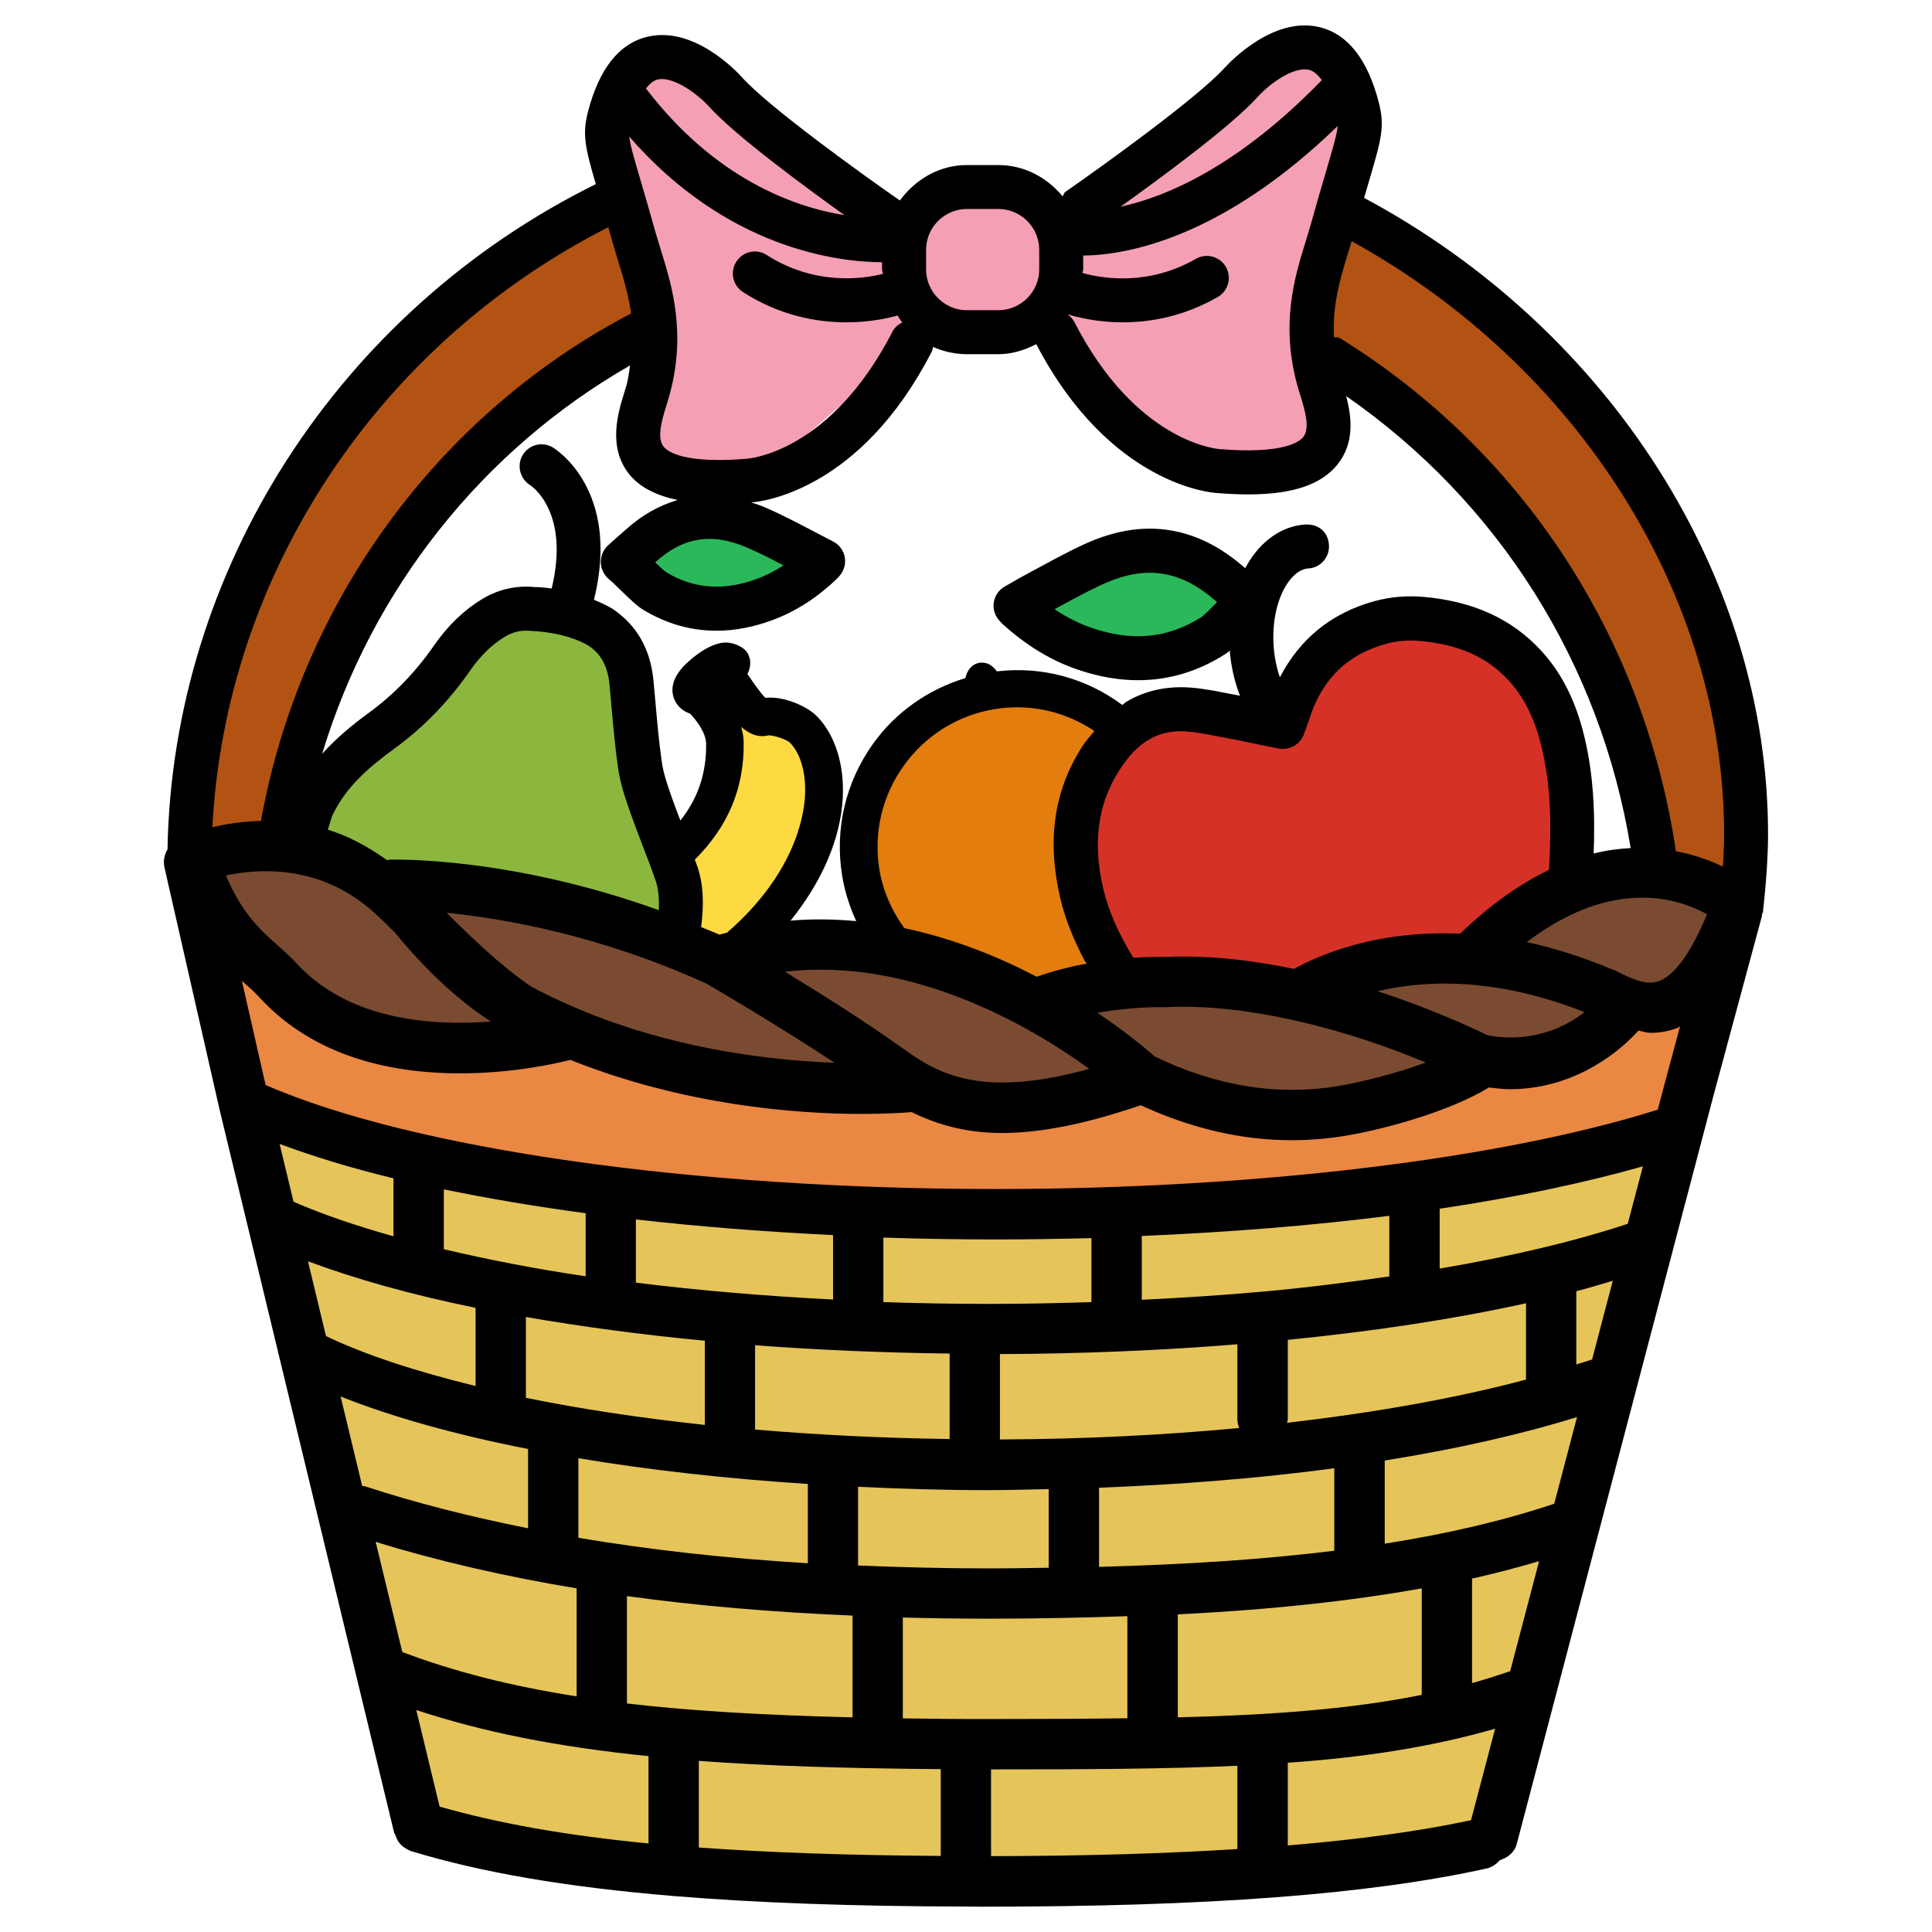 <?xml version="1.0" ?><svg id="Layer_1" style="enable-background:new 0 0 30 30;" version="1.1" viewBox="0 0 30 30" xml:space="preserve" xmlns="http://www.w3.org/2000/svg" xmlns:xlink="http://www.w3.org/1999/xlink"><style type="text/css">
	.st0{fill:#F49FB4;}
	.st1{fill:#E27D0E;}
	.st2{fill:#D53127;}
	.st3{fill:#FDDA42;}
	.st4{fill:#2BB85A;}
	.st5{fill:#8BB73E;}
	.st6{fill:#B25313;}
	.st7{fill:#EA8743;}
	.st8{fill:#7A4B31;}
	.st9{fill:#E5C45A;}
</style><g><path class="st0" d="M9.795,1.73c0,0-0.783-1.526,0.834-0.671l3.174,2.401l1.007-0.6l1.373,0.366l0.732,0.061l2.197-1.984   c0,0,1.679-1.495,1.831,0.549c0,0-1.015,2.029-0.601,3.803c0,0,1.181,1.996-1.871,1.538l-2.289-2.197l-1.526,0.061l-0.855,0.599   l-2.075,1.782l-1.77-0.305l0.142-1.77L9.694,3.093L9.47,2.065L9.795,1.73z"/><path class="st1" d="M17.242,10.995c0,0-4.049-1.697-3.835,2.668c0,0,0.192,1.457,1.914,1.76l1.535-0.248l-0.031-1.145   C16.825,14.029,16.683,11.715,17.242,10.995z"/><path class="st2" d="M19.704,11.313c0,0-3.133-1.75-2.971,2.564l0.59,1.298l2.787,0.248l1.369-0.448h1.643l1.133-1.099   c0,0,0.983-2.726-1.295-4.191c0,0-2.564-0.473-3.011,1.31L19.704,11.313z"/><path class="st3" d="M11.332,11.008c0,0,2.024-0.488,1.272,2.258L11.179,15l-0.732-0.431l-0.061-0.977l0.427-0.692l0.448-1.139   l-0.163-0.692L11.332,11.008z"/><path class="st4" d="M9.795,8.668c0,0,0.509-1.282,2.93-0.122C12.725,8.546,11.769,10.316,9.795,8.668z"/><path class="st4" d="M16.184,9.394c0,0,0.509-1.282,2.93-0.122C19.114,9.272,18.158,11.042,16.184,9.394z"/><path class="st5" d="M4.81,12.737c0.081-0.163,1.831-1.953,1.831-1.953l1.119-1.343L9.47,9.685l0.346,1.404l0.285,1.811   l0.529,1.423l-1.16-0.164l-2.625-0.282l-0.831-0.518l-1.407-0.255L4.81,12.737z"/><path class="st6" d="M2.857,12.9c0,0-0.081-6.023,6.836-9.807l0.407,2.075c0,0-5.635,2.869-5.697,7.732H2.857z"/><path class="st7" d="M26.5,15.688l-0.732,2.096c0,0-16.501,2.893-22.096-0.7l-0.549-2.372c0,0,0.509,0.936,5.616,1.526   c0,0,2.503,0.96,5.026,0.846c0,0,2.34,0.313,3.642-0.155c0,0,2.686,0.773,5.473-0.224c0,0,1.434-0.142,2.62-0.875L26.5,15.688z"/><path class="st8" d="M3.305,13.266c0,0-0.366,1.267,0.61,1.984c0,0,1.587,1.343,4.38,0.626c0,0,3.418,1.679,5.356,0.748   c0,0,2.274,0.916,4.029-0.046c0,0,3.266,1.206,4.96-0.107c0,0,1.557,0.214,2.686-0.931c0,0,0.32,0.671,1.541-0.656   c0,0,0.229-2.838-3.678-0.427l-2.365,0.718c0,0-2.213-0.352-4.38,0.381c0,0-2.625-1.282-5.005-0.58c0,0-3.459-1.74-5.255-1.282   l-2.803-0.427"/><path class="st9" d="M25.93,17.743l-3.947,0.895v1.526l3.515-0.816l-1.399,0.938l0.4,1.28c-0.188,0.009-0.401,0.018-0.665,0.03   v-1.615l-4.293,0.57l-0.043,1.204c-0.009,0-0.018,0.001-0.028,0.001v-1.083l-4.324-0.122l-0.097,1.301   c-0.033,0-0.067,0.001-0.1,0.001l-0.088-1.181L11.5,20.561l0.025-0.172l1.445,0.058l0,0.002l3.947,0.102l0.407-1.597h-4.008   l-0.161,0.694l0.038-0.694l-3.5-0.417L9.486,20.18l-0.31-0.032l0.09-1.714L6.54,18.027l-0.246,1.601l-0.795-0.203l0.757,0.118   l-0.081-1.516l-2.136-0.529v1.699l0.585,0.091l0.351,2.086l0.097,0.03c-0.183-0.047-0.345-0.097-0.463-0.152l0.855,2.391   c0,0,1.075,0.241,2.788,0.496c-1.133-0.045-2.132-0.126-2.91-0.252l0.61,2.075l0.57,2.36c5.209,1.831,16.766,0.203,16.766,0.203   l0.366-2.157l0.855-2.767c0,0-0.145,0.011-0.402,0.03l1.012-2.095c0,0-0.217,0.011-0.574,0.027l0.615-0.404l0.341-1.813   l0.168-0.039L25.93,17.743z"/><polygon class="st9" points="21.698,20.164 21.597,18.536 17.731,18.953 17.242,20.55  "/><path class="st6" d="M21.169,3.459c0,0-1.221,0.57-0.692,2.116c0,0,4.313,2.362,5.453,7.936l1.221,0.366   C27.151,13.877,27.517,6.186,21.169,3.459z"/><path d="M21.182,3.073c0.023-0.077,0.046-0.16,0.066-0.226c0.204-0.694,0.259-0.881,0.161-1.259   c-0.172-0.667-0.482-1.06-0.919-1.166c-0.716-0.176-1.396,0.546-1.471,0.628c-0.42,0.467-1.928,1.549-2.474,1.928   c-0.025,0.017-0.026,0.048-0.045,0.07c-0.242-0.29-0.592-0.485-0.999-0.485h-0.486c-0.434,0-0.802,0.225-1.042,0.55   c-0.56-0.388-2.037-1.45-2.452-1.913c-0.075-0.083-0.746-0.805-1.472-0.628C9.611,0.678,9.302,1.07,9.13,1.737   C9.04,2.086,9.085,2.289,9.252,2.859C5.262,4.832,2.678,8.844,2.601,13.19c-0.049,0.083-0.07,0.183-0.046,0.285l0.857,3.766   l2.709,11.221c0.002,0.008,0.01,0.012,0.013,0.02c0.023,0.075,0.062,0.143,0.124,0.193c0.006,0.004,0.012,0.005,0.018,0.01   c0.034,0.024,0.069,0.047,0.111,0.06c1.096,0.333,2.407,0.557,4.057,0.695c0.006,0,0.011,0.003,0.017,0.003   c0.003,0,0.005-0.001,0.007-0.001c1.274,0.105,2.756,0.159,4.52,0.163c0.004,0,0.007,0.002,0.01,0.002   c0.003,0,0.006-0.002,0.01-0.002c0.082,0,0.155,0.002,0.239,0.002c3.515,0,6.005-0.189,7.837-0.593   c0.084-0.019,0.151-0.068,0.204-0.128c0.122-0.04,0.229-0.12,0.264-0.253l3.042-11.571V17.06l0.764-2.831   c0.003-0.012,0-0.023,0.002-0.035c0.002-0.011,0.014-0.017,0.015-0.029c0.052-0.474,0.079-0.882,0.079-1.214   C27.455,8.966,24.999,5.116,21.182,3.073z M19.528,1.506c0.183-0.204,0.56-0.479,0.8-0.421c0.07,0.017,0.136,0.076,0.197,0.159   c-1.297,1.338-2.41,1.811-3.126,1.966C18.032,2.758,19.129,1.95,19.528,1.506z M16.588,4.884c0.195,0.057,0.484,0.121,0.848,0.121   c0.43,0,0.946-0.091,1.473-0.393c0.164-0.094,0.22-0.303,0.127-0.467c-0.094-0.164-0.304-0.219-0.466-0.126   c-0.732,0.42-1.434,0.311-1.762,0.22c0.001-0.02,0.012-0.037,0.012-0.057V3.968c0.686-0.006,2.164-0.278,3.951-2.011   c-0.009,0.116-0.058,0.29-0.178,0.697c-0.064,0.215-0.143,0.486-0.241,0.837l-0.074,0.247c-0.173,0.554-0.409,1.313-0.115,2.31   l0.029,0.093c0.066,0.214,0.156,0.507,0.045,0.645c-0.067,0.083-0.329,0.266-1.294,0.188c-0.052-0.003-1.304-0.112-2.26-1.973   c-0.024-0.046-0.057-0.082-0.096-0.112C16.586,4.888,16.587,4.886,16.588,4.884z M14.38,3.88c0-0.35,0.285-0.635,0.635-0.635h0.486   c0.351,0,0.636,0.285,0.636,0.635v0.302c0,0.35-0.285,0.635-0.636,0.635h-0.486c-0.35,0-0.635-0.285-0.635-0.635V3.88z    M14.467,5.462c0.012-0.024,0.015-0.05,0.021-0.075c0.162,0.071,0.339,0.113,0.527,0.113h0.486c0.215,0,0.41-0.064,0.59-0.156   c1.147,2.2,2.745,2.309,2.801,2.311c0.176,0.015,0.34,0.022,0.491,0.022c0.688,0,1.133-0.151,1.385-0.464   c0.273-0.34,0.218-0.748,0.135-1.063c2.367,1.643,3.951,4.154,4.418,7.019c-0.182,0.009-0.373,0.034-0.575,0.084   c0.021-0.559,0.011-1.248-0.175-1.935c-0.136-0.5-0.348-0.9-0.649-1.224c-0.451-0.485-1.042-0.755-1.809-0.825   c-0.269-0.024-0.529-0.001-0.779,0.068c-0.672,0.187-1.154,0.591-1.46,1.18c-0.054-0.156-0.089-0.33-0.099-0.513   c-0.018-0.328,0.045-0.649,0.175-0.879c0.102-0.182,0.235-0.29,0.364-0.298c0.189-0.01,0.333-0.172,0.322-0.361   c-0.01-0.188-0.141-0.328-0.361-0.322c-0.368,0.021-0.704,0.256-0.922,0.647c-0.006,0.01-0.011,0.021-0.017,0.031L19.309,8.8   c-0.33-0.285-0.665-0.462-1.023-0.543c-0.467-0.105-0.947-0.039-1.465,0.201c-0.22,0.102-0.435,0.217-0.65,0.334l-0.23,0.124   c-0.078,0.041-0.154,0.085-0.231,0.13l-0.109,0.062c-0.088,0.05-0.149,0.136-0.168,0.235c-0.018,0.099,0.008,0.201,0.072,0.279   l0.058,0.064c0.371,0.335,0.751,0.567,1.164,0.709c0.825,0.284,1.597,0.206,2.289-0.232c0.026-0.016,0.052-0.035,0.08-0.059   c0.019,0.246,0.075,0.483,0.158,0.699l-0.157-0.03c-0.157-0.031-0.314-0.062-0.472-0.082c-0.428-0.058-0.807,0.012-1.132,0.204   c-0.024,0.014-0.043,0.037-0.066,0.052c-0.558-0.416-1.246-0.605-1.948-0.522c-0.063-0.089-0.156-0.152-0.27-0.133   c-0.123,0.021-0.194,0.122-0.218,0.237c-0.575,0.176-1.078,0.523-1.434,1.02c-0.429,0.599-0.599,1.33-0.479,2.056   c0.04,0.242,0.116,0.476,0.217,0.698c-0.332-0.03-0.672-0.038-1.019-0.007c0.481-0.598,0.775-1.259,0.81-1.902   c0.028-0.518-0.117-0.98-0.397-1.268c-0.165-0.169-0.53-0.32-0.804-0.29c-0.079-0.076-0.206-0.264-0.258-0.34   c-0.007-0.01-0.014-0.021-0.021-0.03c0.039-0.078,0.076-0.202-0.003-0.332c-0.044-0.073-0.159-0.131-0.259-0.149   c-0.296-0.064-0.675,0.296-0.753,0.387c-0.173,0.199-0.165,0.366-0.127,0.47c0.025,0.069,0.089,0.183,0.254,0.241   c0.087,0.092,0.242,0.288,0.247,0.463c0.005,0.462-0.126,0.849-0.4,1.195c-0.042-0.111-0.085-0.22-0.125-0.334   c-0.071-0.202-0.138-0.392-0.164-0.578c-0.042-0.298-0.07-0.598-0.096-0.899l-0.034-0.37c-0.048-0.483-0.257-0.852-0.636-1.107   c-0.094-0.056-0.191-0.1-0.287-0.139c0.422-1.71-0.597-2.342-0.644-2.369C8.415,6.85,8.212,6.907,8.116,7.066   c-0.095,0.16-0.042,0.369,0.116,0.467C8.26,7.551,8.853,7.954,8.566,9.138C8.416,9.117,8.318,9.115,8.317,9.117   C8.021,9.086,7.741,9.149,7.485,9.303c-0.282,0.171-0.533,0.413-0.747,0.722c-0.284,0.41-0.624,0.761-1.01,1.043   c-0.252,0.183-0.502,0.39-0.725,0.636c0.767-2.54,2.476-4.708,4.781-6.03C9.766,5.783,9.756,5.887,9.722,6.005L9.696,6.088   c-0.099,0.32-0.264,0.854,0.075,1.276c0.163,0.202,0.416,0.33,0.752,0.4c-0.286,0.084-0.555,0.232-0.816,0.469l-0.091,0.08   C9.549,8.372,9.473,8.438,9.43,8.48c-0.071,0.069-0.105,0.168-0.1,0.268c0.006,0.099,0.057,0.193,0.135,0.254   c0.034,0.026,0.093,0.086,0.16,0.15c0.168,0.163,0.276,0.266,0.368,0.32c0.359,0.215,0.737,0.322,1.132,0.322   c0.284,0,0.576-0.056,0.875-0.167c0.358-0.134,0.684-0.343,0.994-0.638c0.016-0.014,0.047-0.052,0.06-0.069   c0.06-0.08,0.082-0.182,0.061-0.28c-0.021-0.097-0.084-0.181-0.172-0.228l-0.494-0.258c-0.187-0.096-0.375-0.192-0.568-0.275   c-0.073-0.032-0.144-0.053-0.215-0.077C11.852,7.788,13.367,7.604,14.467,5.462z M21.39,15.391   c0.728-0.171,1.817-0.226,3.215,0.325c-0.312,0.245-0.832,0.482-1.503,0.361C22.844,15.951,22.213,15.659,21.39,15.391z    M22.139,16.499c-0.456,0.169-0.978,0.297-1.324,0.359c-0.952,0.166-1.923,0.013-2.882-0.452c-0.128-0.112-0.44-0.375-0.892-0.679   c0.555-0.099,1.004-0.088,1.035-0.087c0.671-0.034,1.351,0.056,1.983,0.195c0.016,0.004,0.032,0.009,0.048,0.011   C20.914,16.026,21.637,16.288,22.139,16.499z M20.095,15.045c-0.647-0.134-1.338-0.217-2.022-0.186   c-0.018,0-0.202-0.005-0.475,0.013c-0.216-0.352-0.384-0.713-0.47-1.085c-0.163-0.707-0.081-1.303,0.251-1.823   c0.145-0.227,0.292-0.38,0.462-0.48c0.193-0.114,0.418-0.153,0.693-0.115c0.145,0.02,0.288,0.048,0.432,0.076l0.233,0.044   c0.076,0.014,0.187,0.038,0.3,0.062c0.135,0.029,0.274,0.058,0.367,0.074c0.169,0.026,0.335-0.074,0.385-0.236   c0.002-0.005,0.004-0.01,0.006-0.015c0.021-0.059,0.06-0.167,0.065-0.181c0.195-0.634,0.586-1.025,1.196-1.194   c0.17-0.048,0.352-0.063,0.535-0.046c0.599,0.054,1.034,0.247,1.369,0.608c0.223,0.241,0.384,0.548,0.49,0.938   c0.178,0.658,0.175,1.323,0.147,1.888l-0.007,0.121c-0.433,0.207-0.896,0.525-1.379,0.99C21.342,14.44,20.442,14.85,20.095,15.045z    M18.899,9.348c-0.094,0.097-0.192,0.198-0.248,0.237c-0.516,0.327-1.073,0.381-1.701,0.164c-0.199-0.068-0.39-0.165-0.575-0.29   l0.121-0.065c0.201-0.109,0.403-0.218,0.61-0.314c0.383-0.177,0.711-0.226,1.029-0.155c0.25,0.056,0.481,0.181,0.727,0.393   L18.899,9.348z M10.969,15.273c0.081,0.047,1.081,0.629,1.991,1.23c-1.173-0.044-3.012-0.277-4.709-1.182   c-0.464-0.313-0.93-0.763-1.316-1.147C7.825,14.262,9.312,14.52,10.969,15.273z M6.045,13.349c-0.011,0-0.02,0.008-0.031,0.01   c-0.308-0.219-0.619-0.384-0.924-0.476c0.031-0.083,0.044-0.164,0.085-0.249c0.204-0.412,0.529-0.704,0.955-1.014   c0.448-0.327,0.841-0.732,1.169-1.206c0.159-0.229,0.34-0.406,0.539-0.526C7.967,9.81,8.094,9.779,8.276,9.799   c0.005,0,0.503,0.013,0.866,0.229c0.192,0.13,0.295,0.32,0.322,0.598l0.033,0.364c0.028,0.312,0.056,0.624,0.1,0.935   c0.036,0.252,0.117,0.484,0.197,0.711c0.06,0.17,0.124,0.338,0.189,0.506c0.068,0.176,0.136,0.352,0.197,0.531   c0.047,0.137,0.057,0.291,0.05,0.46C7.911,13.298,6.125,13.347,6.045,13.349z M11.509,11.287c0.124,0.109,0.263,0.171,0.419,0.132   c0.072-0.007,0.285,0.059,0.34,0.115c0.166,0.171,0.251,0.472,0.232,0.827c-0.019,0.345-0.182,1.229-1.211,2.121   c-0.039,0.011-0.078,0.019-0.117,0.031c-0.097-0.043-0.19-0.077-0.285-0.117c0.046-0.353,0.037-0.665-0.06-0.946   c-0.012-0.034-0.026-0.068-0.038-0.102c0.51-0.507,0.767-1.098,0.759-1.816C11.547,11.448,11.532,11.365,11.509,11.287z    M12.188,15.089c1.988-0.234,3.839,0.864,4.726,1.508c-1.624,0.449-2.309,0.106-2.865-0.296   C13.476,15.888,12.746,15.428,12.188,15.089z M16.462,13.94c0.081,0.351,0.228,0.691,0.404,1.024   c-0.244,0.045-0.504,0.11-0.768,0.203c-0.591-0.309-1.289-0.593-2.057-0.755c-0.192-0.269-0.33-0.575-0.385-0.903   c-0.094-0.573,0.039-1.148,0.377-1.619c0.338-0.472,0.839-0.784,1.412-0.879c0.557-0.09,1.1,0.039,1.549,0.34   c-0.064,0.079-0.13,0.149-0.191,0.244C16.366,12.278,16.255,13.045,16.462,13.94z M10.757,8.399   c0.26-0.064,0.532-0.031,0.853,0.108c0.18,0.077,0.354,0.167,0.528,0.256l0.029,0.015c-0.132,0.087-0.267,0.156-0.407,0.208   c-0.516,0.193-0.98,0.16-1.413-0.099c-0.042-0.028-0.106-0.09-0.173-0.155C10.371,8.555,10.557,8.449,10.757,8.399z M10.21,1.235   c0.234-0.057,0.618,0.217,0.801,0.421c0.393,0.438,1.466,1.229,2.102,1.685c-0.789-0.127-2.013-0.568-3.083-1.968   C10.087,1.303,10.147,1.25,10.21,1.235z M13.696,4.072v0.11c0,0.025,0.013,0.046,0.014,0.071c-0.298,0.075-1.049,0.19-1.804-0.293   c-0.16-0.103-0.371-0.057-0.472,0.103c-0.102,0.159-0.056,0.37,0.103,0.472c0.573,0.369,1.147,0.47,1.605,0.47   c0.357,0,0.632-0.06,0.795-0.106c0.024,0.036,0.045,0.074,0.073,0.108c-0.062,0.031-0.118,0.076-0.152,0.143   c-0.956,1.862-2.208,1.97-2.268,1.974c-0.959,0.078-1.219-0.106-1.286-0.189c-0.111-0.138-0.021-0.432,0.046-0.645l0.028-0.092   c0.293-0.997,0.058-1.755-0.114-2.309L10.188,3.64C10.09,3.289,10.01,3.017,9.947,2.802c-0.115-0.39-0.164-0.564-0.176-0.681   C11.277,3.853,12.996,4.07,13.696,4.072z M3.298,12.845c0.201-3.913,2.557-7.494,6.148-9.317C9.473,3.623,9.499,3.713,9.53,3.824   l0.081,0.268C9.685,4.331,9.759,4.587,9.8,4.867c-3.02,1.58-5.14,4.51-5.748,7.88C3.754,12.755,3.501,12.797,3.298,12.845z    M5.772,14.138c0.105,0.092,0.226,0.209,0.353,0.334c0.641,0.785,1.206,1.205,1.496,1.39c-0.93,0.072-2.214-0.024-3.02-0.907   c-0.085-0.093-0.181-0.179-0.286-0.272c-0.264-0.235-0.557-0.496-0.807-1.088C4.01,13.487,4.95,13.419,5.772,14.138z M4.342,17.763   c0.523,0.194,1.107,0.374,1.768,0.534v0.9C5.528,19.033,5,18.855,4.558,18.66L4.342,17.763z M4.782,19.585   c0.736,0.275,1.607,0.52,2.603,0.723v1.214c-0.907-0.222-1.704-0.479-2.323-0.775L4.782,19.585z M20.719,24.08   c-1.07,0.132-2.279,0.214-3.653,0.25v-1.229c1.281-0.049,2.512-0.149,3.653-0.302V24.08z M22.077,24.664v1.654   c-1.098,0.221-2.314,0.312-3.788,0.349v-1.599C19.732,24.996,20.975,24.861,22.077,24.664z M19.985,22.093   c0.003-0.019,0.012-0.037,0.012-0.057v-1.231c1.344-0.133,2.593-0.324,3.699-0.568v1.185   C22.626,21.708,21.363,21.934,19.985,22.093z M21.573,19.82c-0.628,0.091-1.277,0.174-1.958,0.236   c-0.003,0-0.006-0.002-0.009-0.002c-0.007,0-0.013,0.004-0.021,0.004c-0.601,0.055-1.224,0.094-1.855,0.125v-0.991   c1.349-0.057,2.643-0.161,3.843-0.313V19.82z M19.214,20.874v1.162c0,0.049,0.011,0.095,0.028,0.138   c-1.185,0.112-2.438,0.173-3.715,0.178v-1.326C16.801,21.022,18.036,20.969,19.214,20.874z M16.284,23.123v1.221   c-0.309,0.004-0.612,0.01-0.938,0.01c-0.7,0-1.368-0.018-2.022-0.045v-1.222c0.662,0.031,1.332,0.052,2.015,0.052   C15.658,23.138,15.971,23.129,16.284,23.123z M16.948,20.219c-0.523,0.017-1.051,0.028-1.584,0.028   c-0.555,0-1.105-0.01-1.647-0.028v-1.002c0.573,0.019,1.154,0.029,1.741,0.029c0.502,0,0.999-0.008,1.49-0.021V20.219z    M14.746,21.018v1.327c-1.04-0.014-2.052-0.064-3.021-0.147v-1.309C12.7,20.963,13.713,21.005,14.746,21.018z M12.544,23.043v1.231   c-1.274-0.076-2.457-0.209-3.563-0.395v-1.236C10.08,22.827,11.281,22.961,12.544,23.043z M12.936,20.179   c-1.07-0.054-2.095-0.142-3.062-0.262v-0.982c0.973,0.111,1.999,0.192,3.062,0.243V20.179z M10.945,20.819v1.307   c-0.994-0.107-1.93-0.247-2.779-0.421V20.45C9.032,20.601,9.962,20.725,10.945,20.819z M9.094,19.818   c-0.795-0.117-1.525-0.261-2.202-0.42v-0.93c0.686,0.142,1.42,0.266,2.202,0.371V19.818z M5.624,23.074l-0.335-1.389   c0.803,0.319,1.786,0.594,2.911,0.815v1.231c-0.896-0.179-1.745-0.393-2.536-0.653C5.65,23.074,5.637,23.077,5.624,23.074z    M6.247,25.653l-0.413-1.709c0.969,0.295,2.005,0.536,3.12,0.72v1.677C7.92,26.18,7.052,25.956,6.247,25.653z M10.07,28.625   c-1.291-0.125-2.34-0.314-3.244-0.572l-0.362-1.5c1.027,0.339,2.17,0.571,3.606,0.716V28.625z M9.735,26.451v-1.667   c1.093,0.151,2.261,0.25,3.503,0.303v1.58C11.87,26.634,10.717,26.567,9.735,26.451z M14.608,28.819   c-1.433-0.01-2.675-0.052-3.757-0.131v-1.345c1.063,0.079,2.31,0.117,3.757,0.128V28.819z M14.019,26.683v-1.566   c0.434,0.011,0.875,0.018,1.328,0.018c0.768,0,1.477-0.016,2.159-0.039v1.585c-0.66,0.009-1.358,0.012-2.134,0.012   C14.892,26.694,14.452,26.689,14.019,26.683z M19.214,28.712c-1.123,0.071-2.39,0.108-3.825,0.11v-1.347   c1.472,0,2.721-0.006,3.825-0.056V28.712z M22.842,28.264c-0.791,0.17-1.739,0.3-2.845,0.392v-1.284   c1.194-0.085,2.23-0.244,3.219-0.529L22.842,28.264z M23.45,25.95c-0.196,0.066-0.392,0.13-0.592,0.185v-1.623   c0.364-0.081,0.708-0.172,1.041-0.27L23.45,25.95z M24.134,23.35c-0.776,0.259-1.642,0.465-2.632,0.62v-1.291   c1.109-0.178,2.114-0.404,2.986-0.675L24.134,23.35z M24.722,21.11c-0.077,0.027-0.165,0.051-0.245,0.077V20.05   c0.197-0.051,0.381-0.107,0.566-0.162L24.722,21.11z M25.276,19.003c-0.824,0.273-1.816,0.507-2.921,0.696v-0.93   c1.171-0.175,2.231-0.396,3.156-0.658L25.276,19.003z M25.84,16.859l0,0.001l-0.001,0.002l-0.097,0.369   c-2.451,0.772-6.277,1.232-10.284,1.232c-4.701,0-9.042-0.618-11.334-1.615L3.756,15.23c0.013,0.012,0.027,0.025,0.04,0.036   c0.083,0.074,0.161,0.142,0.228,0.216c0.865,0.948,2.096,1.185,3.117,1.185c0.792,0,1.45-0.142,1.716-0.209   c1.765,0.706,3.508,0.839,4.52,0.839c0.373,0,0.642-0.017,0.78-0.028c0.401,0.197,0.848,0.324,1.407,0.324   c0.577,0,1.277-0.133,2.149-0.431c0.775,0.356,1.557,0.543,2.339,0.543c0.299,0,0.6-0.026,0.898-0.079   c0.532-0.093,1.535-0.354,2.171-0.74c0.11,0.014,0.219,0.027,0.324,0.027c0.917,0,1.62-0.492,1.996-0.909   c0.063,0.009,0.123,0.034,0.188,0.034c0.136,0,0.276-0.023,0.417-0.076c0.015-0.006,0.028-0.019,0.042-0.025L25.84,16.859z    M25.769,15.231c-0.16,0.064-0.356,0.015-0.699-0.167c-0.01-0.005-0.022-0.005-0.032-0.01c-0.47-0.195-0.917-0.337-1.331-0.425   c1.349-1.023,2.372-0.673,2.8-0.432C26.201,14.929,25.94,15.166,25.769,15.231z M26.753,13.457c-0.193-0.094-0.439-0.184-0.73-0.24   c-0.492-3.312-2.378-6.208-5.217-7.967c-0.029-0.018-0.061-0.007-0.092-0.015c-0.026-0.501,0.098-0.917,0.215-1.294l0.059-0.196   c3.524,1.943,5.784,5.515,5.784,9.206C26.772,13.102,26.765,13.272,26.753,13.457z"/></g></svg>